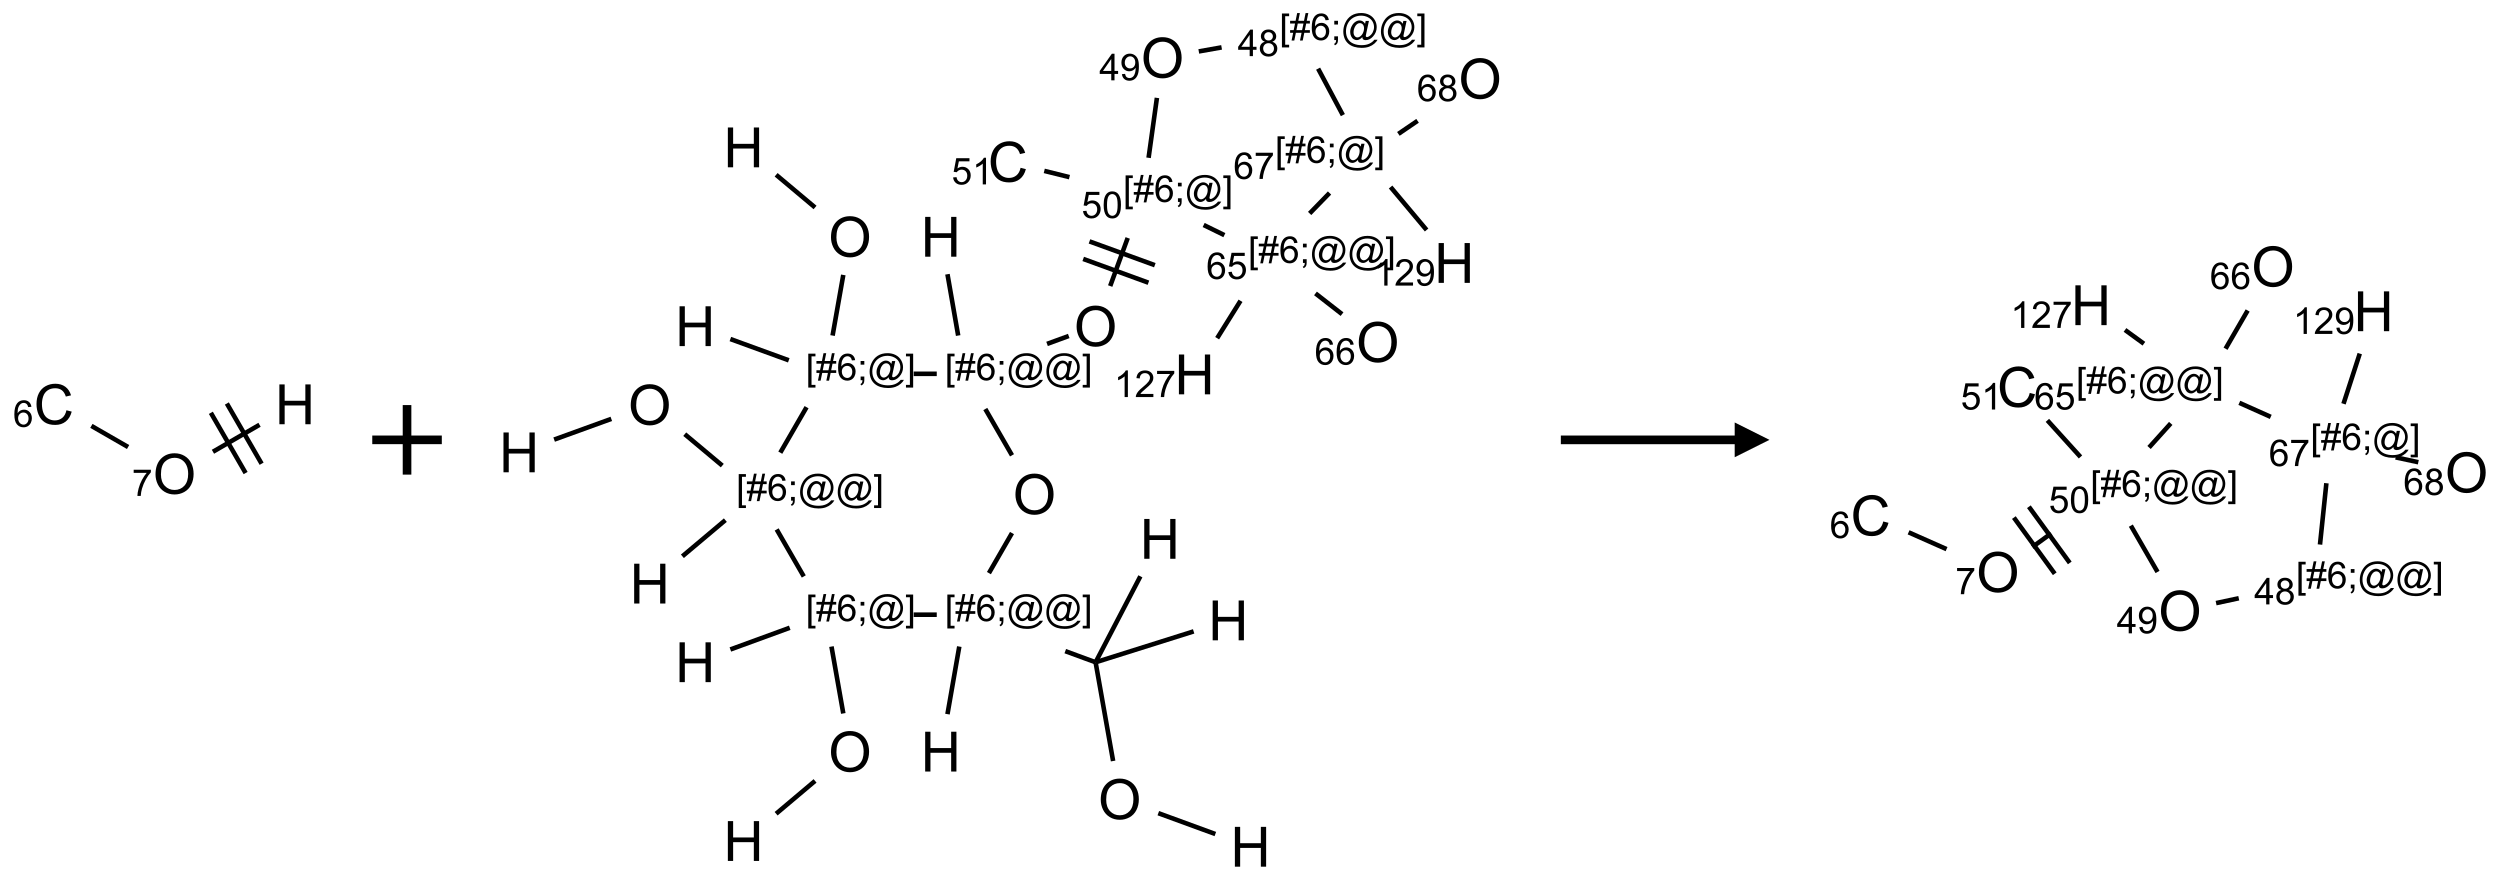 <?xml version="1.0" encoding="UTF-8"?>
<svg xmlns="http://www.w3.org/2000/svg" xmlns:xlink="http://www.w3.org/1999/xlink" width="719" height="253" viewBox="0 0 719 253">
<defs>
<g>
<g id="glyph-0-0">
<path d="M 2 0 L 2 -10 L 10 -10 L 10 0 Z M 2.25 -0.25 L 9.75 -0.25 L 9.75 -9.75 L 2.25 -9.75 Z M 2.25 -0.25 "/>
</g>
<g id="glyph-0-1">
<path d="M 9.406 -4.016 L 10.922 -3.633 C 10.605 -2.387 10.031 -1.438 9.207 -0.785 C 8.383 -0.133 7.371 0.195 6.18 0.195 C 4.945 0.195 3.941 -0.055 3.168 -0.559 C 2.395 -1.062 1.805 -1.789 1.402 -2.742 C 1 -3.695 0.797 -4.719 0.797 -5.812 C 0.797 -7.004 1.023 -8.047 1.48 -8.934 C 1.938 -9.82 2.586 -10.496 3.426 -10.957 C 4.266 -11.418 5.191 -11.648 6.203 -11.648 C 7.348 -11.648 8.312 -11.355 9.094 -10.773 C 9.875 -10.191 10.418 -9.371 10.727 -8.312 L 9.234 -7.961 C 8.969 -8.793 8.582 -9.402 8.078 -9.781 C 7.574 -10.16 6.938 -10.352 6.172 -10.352 C 5.293 -10.352 4.555 -10.141 3.965 -9.719 C 3.375 -9.297 2.957 -8.73 2.719 -8.02 C 2.48 -7.309 2.359 -6.574 2.359 -5.82 C 2.359 -4.848 2.5 -3.996 2.785 -3.27 C 3.07 -2.543 3.512 -2 4.109 -1.641 C 4.707 -1.281 5.355 -1.102 6.055 -1.102 C 6.902 -1.102 7.621 -1.348 8.211 -1.836 C 8.801 -2.324 9.199 -3.051 9.406 -4.016 Z M 9.406 -4.016 "/>
</g>
<g id="glyph-0-2">
<path d="M 0.773 -5.578 C 0.773 -7.48 1.285 -8.969 2.305 -10.043 C 3.324 -11.117 4.645 -11.656 6.258 -11.656 C 7.316 -11.656 8.27 -11.402 9.117 -10.898 C 9.965 -10.395 10.613 -9.688 11.059 -8.785 C 11.504 -7.883 11.727 -6.855 11.727 -5.711 C 11.727 -4.551 11.492 -3.512 11.023 -2.594 C 10.555 -1.676 9.891 -0.984 9.031 -0.512 C 8.172 -0.039 7.246 0.195 6.25 0.195 C 5.172 0.195 4.207 -0.066 3.359 -0.586 C 2.512 -1.105 1.867 -1.816 1.43 -2.719 C 0.992 -3.621 0.773 -4.574 0.773 -5.578 Z M 2.336 -5.555 C 2.336 -4.176 2.707 -3.086 3.449 -2.293 C 4.191 -1.5 5.121 -1.102 6.242 -1.102 C 7.383 -1.102 8.32 -1.504 9.059 -2.305 C 9.797 -3.105 10.164 -4.246 10.164 -5.719 C 10.164 -6.652 10.008 -7.465 9.691 -8.16 C 9.375 -8.855 8.914 -9.395 8.309 -9.777 C 7.703 -10.16 7.02 -10.352 6.266 -10.352 C 5.191 -10.352 4.27 -9.984 3.496 -9.246 C 2.723 -8.508 2.336 -7.277 2.336 -5.555 Z M 2.336 -5.555 "/>
</g>
<g id="glyph-0-3">
<path d="M 1.281 0 L 1.281 -11.453 L 2.797 -11.453 L 2.797 -6.75 L 8.75 -6.75 L 8.75 -11.453 L 10.266 -11.453 L 10.266 0 L 8.75 0 L 8.75 -5.398 L 2.797 -5.398 L 2.797 0 Z M 1.281 0 "/>
</g>
<g id="glyph-1-0">
<path d="M 1.332 0 L 1.332 -6.668 L 6.668 -6.668 L 6.668 0 Z M 1.5 -0.168 L 6.5 -0.168 L 6.5 -6.5 L 1.5 -6.5 Z M 1.5 -0.168 "/>
</g>
<g id="glyph-1-1">
<path d="M 5.309 -5.766 L 4.375 -5.691 C 4.293 -6.059 4.172 -6.328 4.02 -6.496 C 3.766 -6.762 3.453 -6.895 3.082 -6.895 C 2.785 -6.895 2.523 -6.812 2.297 -6.645 C 2 -6.43 1.77 -6.117 1.598 -5.703 C 1.43 -5.289 1.34 -4.703 1.332 -3.938 C 1.559 -4.281 1.836 -4.535 2.16 -4.703 C 2.488 -4.871 2.828 -4.953 3.188 -4.953 C 3.812 -4.953 4.344 -4.723 4.785 -4.262 C 5.223 -3.801 5.441 -3.207 5.441 -2.48 C 5.441 -2 5.34 -1.555 5.133 -1.145 C 4.926 -0.73 4.641 -0.418 4.281 -0.199 C 3.922 0.02 3.512 0.129 3.051 0.129 C 2.27 0.129 1.633 -0.156 1.141 -0.73 C 0.648 -1.305 0.402 -2.254 0.402 -3.574 C 0.402 -5.051 0.672 -6.121 1.219 -6.793 C 1.695 -7.375 2.336 -7.668 3.141 -7.668 C 3.742 -7.668 4.234 -7.5 4.617 -7.16 C 5 -6.824 5.23 -6.359 5.309 -5.766 Z M 1.48 -2.473 C 1.48 -2.152 1.547 -1.844 1.684 -1.547 C 1.82 -1.25 2.016 -1.027 2.262 -0.871 C 2.508 -0.719 2.766 -0.641 3.035 -0.641 C 3.434 -0.641 3.773 -0.801 4.059 -1.121 C 4.344 -1.441 4.484 -1.875 4.484 -2.422 C 4.484 -2.949 4.344 -3.367 4.062 -3.668 C 3.781 -3.973 3.426 -4.125 3 -4.125 C 2.578 -4.125 2.219 -3.973 1.922 -3.668 C 1.625 -3.363 1.48 -2.969 1.48 -2.473 Z M 1.48 -2.473 "/>
</g>
<g id="glyph-1-2">
<path d="M 0.504 -6.637 L 0.504 -7.535 L 5.449 -7.535 L 5.449 -6.809 C 4.961 -6.289 4.48 -5.602 4.004 -4.746 C 3.527 -3.887 3.156 -3.004 2.895 -2.098 C 2.707 -1.461 2.59 -0.762 2.535 0 L 1.574 0 C 1.582 -0.602 1.703 -1.328 1.926 -2.176 C 2.152 -3.027 2.477 -3.848 2.898 -4.637 C 3.32 -5.426 3.77 -6.094 4.246 -6.637 Z M 0.504 -6.637 "/>
</g>
<g id="glyph-1-3">
<path d="M 3.449 0 L 3.449 -1.828 L 0.137 -1.828 L 0.137 -2.688 L 3.621 -7.637 L 4.387 -7.637 L 4.387 -2.688 L 5.418 -2.688 L 5.418 -1.828 L 4.387 -1.828 L 4.387 0 Z M 3.449 -2.688 L 3.449 -6.129 L 1.059 -2.688 Z M 3.449 -2.688 "/>
</g>
<g id="glyph-1-4">
<path d="M 0.582 -1.766 L 1.484 -1.848 C 1.562 -1.426 1.707 -1.117 1.922 -0.926 C 2.137 -0.734 2.414 -0.641 2.75 -0.641 C 3.039 -0.641 3.289 -0.707 3.508 -0.84 C 3.727 -0.973 3.902 -1.148 4.043 -1.367 C 4.18 -1.586 4.297 -1.887 4.391 -2.262 C 4.484 -2.637 4.531 -3.016 4.531 -3.406 C 4.531 -3.449 4.531 -3.512 4.527 -3.594 C 4.34 -3.297 4.082 -3.055 3.758 -2.867 C 3.434 -2.68 3.082 -2.59 2.703 -2.59 C 2.07 -2.59 1.535 -2.816 1.098 -3.277 C 0.66 -3.734 0.441 -4.34 0.441 -5.09 C 0.441 -5.863 0.672 -6.484 1.129 -6.957 C 1.586 -7.43 2.156 -7.668 2.844 -7.668 C 3.34 -7.668 3.793 -7.531 4.207 -7.266 C 4.617 -7 4.93 -6.617 5.145 -6.121 C 5.355 -5.629 5.465 -4.91 5.465 -3.973 C 5.465 -2.996 5.359 -2.223 5.145 -1.645 C 4.934 -1.066 4.617 -0.625 4.199 -0.324 C 3.781 -0.02 3.293 0.129 2.73 0.129 C 2.133 0.129 1.645 -0.035 1.266 -0.367 C 0.887 -0.699 0.66 -1.164 0.582 -1.766 Z M 4.422 -5.137 C 4.422 -5.676 4.277 -6.102 3.992 -6.418 C 3.707 -6.734 3.359 -6.891 2.957 -6.891 C 2.543 -6.891 2.18 -6.719 1.871 -6.379 C 1.562 -6.039 1.406 -5.598 1.406 -5.059 C 1.406 -4.57 1.555 -4.176 1.848 -3.871 C 2.141 -3.566 2.5 -3.418 2.934 -3.418 C 3.367 -3.418 3.723 -3.57 4.004 -3.871 C 4.281 -4.176 4.422 -4.598 4.422 -5.137 Z M 4.422 -5.137 "/>
</g>
<g id="glyph-1-5">
<path d="M 0.723 2.121 L 0.723 -7.637 L 2.793 -7.637 L 2.793 -6.859 L 1.66 -6.859 L 1.66 1.344 L 2.793 1.344 L 2.793 2.121 Z M 0.723 2.121 "/>
</g>
<g id="glyph-1-6">
<path d="M 0.535 0.129 L 0.988 -2.09 L 0.109 -2.09 L 0.109 -2.863 L 1.145 -2.863 L 1.531 -4.754 L 0.109 -4.754 L 0.109 -5.531 L 1.688 -5.531 L 2.141 -7.766 L 2.922 -7.766 L 2.469 -5.531 L 4.109 -5.531 L 4.562 -7.766 L 5.348 -7.766 L 4.895 -5.531 L 5.797 -5.531 L 5.797 -4.754 L 4.738 -4.754 L 4.348 -2.863 L 5.797 -2.863 L 5.797 -2.09 L 4.191 -2.09 L 3.738 0.129 L 2.957 0.129 L 3.406 -2.09 L 1.77 -2.09 L 1.316 0.129 Z M 1.926 -2.863 L 3.562 -2.863 L 3.953 -4.754 L 2.312 -4.754 Z M 1.926 -2.863 "/>
</g>
<g id="glyph-1-7">
<path d="M 0.949 -4.465 L 0.949 -5.531 L 2.016 -5.531 L 2.016 -4.465 Z M 0.949 0 L 0.949 -1.066 L 2.016 -1.066 L 2.016 0 C 2.016 0.391 1.945 0.711 1.809 0.949 C 1.668 1.191 1.449 1.379 1.145 1.512 L 0.887 1.109 C 1.082 1.023 1.23 0.895 1.324 0.727 C 1.418 0.559 1.469 0.316 1.48 0 Z M 0.949 0 "/>
</g>
<g id="glyph-1-8">
<path d="M 6.047 -0.848 C 5.82 -0.59 5.57 -0.379 5.289 -0.223 C 5.008 -0.062 4.73 0.016 4.449 0.016 C 4.141 0.016 3.84 -0.074 3.547 -0.254 C 3.254 -0.434 3.02 -0.715 2.836 -1.09 C 2.652 -1.465 2.562 -1.875 2.562 -2.324 C 2.562 -2.875 2.703 -3.43 2.988 -3.98 C 3.27 -4.535 3.621 -4.953 4.043 -5.23 C 4.461 -5.508 4.871 -5.645 5.266 -5.645 C 5.566 -5.645 5.855 -5.566 6.129 -5.41 C 6.402 -5.25 6.641 -5.012 6.84 -4.688 L 7.016 -5.496 L 7.949 -5.496 L 7.199 -2 C 7.094 -1.516 7.043 -1.246 7.043 -1.191 C 7.043 -1.098 7.078 -1.02 7.148 -0.949 C 7.219 -0.883 7.305 -0.848 7.406 -0.848 C 7.59 -0.848 7.832 -0.953 8.129 -1.168 C 8.527 -1.445 8.84 -1.816 9.07 -2.285 C 9.301 -2.75 9.418 -3.234 9.418 -3.73 C 9.418 -4.309 9.27 -4.852 8.973 -5.355 C 8.676 -5.859 8.23 -6.262 7.645 -6.562 C 7.055 -6.863 6.406 -7.016 5.691 -7.016 C 4.879 -7.016 4.137 -6.824 3.465 -6.445 C 2.793 -6.066 2.273 -5.52 1.902 -4.809 C 1.535 -4.098 1.348 -3.34 1.348 -2.527 C 1.348 -1.676 1.535 -0.941 1.902 -0.328 C 2.273 0.285 2.809 0.742 3.508 1.035 C 4.207 1.328 4.984 1.473 5.832 1.473 C 6.742 1.473 7.504 1.32 8.121 1.016 C 8.734 0.711 9.195 0.34 9.5 -0.098 L 10.441 -0.098 C 10.266 0.266 9.961 0.637 9.531 1.016 C 9.102 1.395 8.59 1.695 7.996 1.914 C 7.402 2.133 6.688 2.246 5.848 2.246 C 5.078 2.246 4.367 2.145 3.715 1.949 C 3.066 1.75 2.512 1.453 2.051 1.055 C 1.594 0.656 1.25 0.199 1.016 -0.316 C 0.723 -0.973 0.578 -1.684 0.578 -2.441 C 0.578 -3.289 0.75 -4.098 1.098 -4.863 C 1.523 -5.805 2.125 -6.527 2.902 -7.027 C 3.684 -7.527 4.629 -7.777 5.738 -7.777 C 6.602 -7.777 7.375 -7.602 8.059 -7.246 C 8.746 -6.895 9.285 -6.371 9.684 -5.672 C 10.02 -5.07 10.188 -4.418 10.188 -3.715 C 10.188 -2.707 9.832 -1.812 9.125 -1.031 C 8.492 -0.328 7.801 0.02 7.051 0.02 C 6.812 0.02 6.617 -0.016 6.473 -0.09 C 6.324 -0.16 6.215 -0.266 6.145 -0.402 C 6.102 -0.488 6.066 -0.637 6.047 -0.848 Z M 3.527 -2.262 C 3.527 -1.785 3.641 -1.414 3.863 -1.152 C 4.09 -0.887 4.348 -0.754 4.641 -0.754 C 4.836 -0.754 5.039 -0.812 5.254 -0.93 C 5.469 -1.047 5.676 -1.219 5.871 -1.449 C 6.066 -1.676 6.23 -1.969 6.355 -2.32 C 6.48 -2.672 6.543 -3.027 6.543 -3.379 C 6.543 -3.852 6.426 -4.219 6.191 -4.48 C 5.957 -4.738 5.672 -4.871 5.332 -4.871 C 5.109 -4.871 4.902 -4.812 4.707 -4.699 C 4.512 -4.586 4.32 -4.406 4.137 -4.156 C 3.953 -3.906 3.805 -3.602 3.691 -3.246 C 3.582 -2.887 3.527 -2.559 3.527 -2.262 Z M 3.527 -2.262 "/>
</g>
<g id="glyph-1-9">
<path d="M 2.27 2.121 L 0.203 2.121 L 0.203 1.344 L 1.332 1.344 L 1.332 -6.859 L 0.203 -6.859 L 0.203 -7.637 L 2.27 -7.637 Z M 2.27 2.121 "/>
</g>
<g id="glyph-1-10">
<path d="M 1.887 -4.141 C 1.496 -4.281 1.207 -4.484 1.02 -4.75 C 0.832 -5.016 0.738 -5.328 0.738 -5.699 C 0.738 -6.254 0.938 -6.719 1.34 -7.098 C 1.738 -7.477 2.27 -7.668 2.934 -7.668 C 3.598 -7.668 4.137 -7.473 4.543 -7.086 C 4.949 -6.699 5.152 -6.227 5.152 -5.672 C 5.152 -5.316 5.059 -5.008 4.871 -4.746 C 4.688 -4.484 4.406 -4.281 4.027 -4.141 C 4.496 -3.988 4.852 -3.742 5.098 -3.402 C 5.34 -3.062 5.465 -2.656 5.465 -2.184 C 5.465 -1.531 5.234 -0.98 4.77 -0.535 C 4.309 -0.09 3.703 0.129 2.949 0.129 C 2.195 0.129 1.586 -0.094 1.125 -0.539 C 0.664 -0.984 0.434 -1.543 0.434 -2.207 C 0.434 -2.703 0.559 -3.121 0.809 -3.457 C 1.062 -3.793 1.422 -4.02 1.887 -4.141 Z M 1.699 -5.73 C 1.699 -5.367 1.812 -5.074 2.047 -4.844 C 2.281 -4.613 2.582 -4.5 2.953 -4.5 C 3.312 -4.5 3.609 -4.613 3.84 -4.84 C 4.07 -5.066 4.188 -5.348 4.188 -5.676 C 4.188 -6.02 4.07 -6.309 3.832 -6.543 C 3.594 -6.777 3.297 -6.895 2.941 -6.895 C 2.586 -6.895 2.289 -6.781 2.051 -6.551 C 1.816 -6.324 1.699 -6.047 1.699 -5.73 Z M 1.395 -2.203 C 1.395 -1.938 1.461 -1.676 1.586 -1.426 C 1.711 -1.176 1.902 -0.984 2.152 -0.848 C 2.402 -0.711 2.672 -0.641 2.957 -0.641 C 3.406 -0.641 3.777 -0.785 4.066 -1.074 C 4.359 -1.363 4.504 -1.727 4.504 -2.172 C 4.504 -2.625 4.355 -2.996 4.055 -3.293 C 3.754 -3.586 3.379 -3.734 2.926 -3.734 C 2.484 -3.734 2.121 -3.59 1.832 -3.297 C 1.543 -3.004 1.395 -2.641 1.395 -2.203 Z M 1.395 -2.203 "/>
</g>
<g id="glyph-1-11">
<path d="M 0.441 -2 L 1.426 -2.082 C 1.5 -1.605 1.668 -1.242 1.934 -1.004 C 2.199 -0.762 2.52 -0.641 2.895 -0.641 C 3.348 -0.641 3.73 -0.812 4.043 -1.152 C 4.355 -1.492 4.512 -1.941 4.512 -2.504 C 4.512 -3.039 4.359 -3.461 4.059 -3.77 C 3.758 -4.078 3.367 -4.234 2.879 -4.234 C 2.578 -4.234 2.305 -4.164 2.062 -4.027 C 1.82 -3.891 1.629 -3.715 1.488 -3.496 L 0.609 -3.609 L 1.348 -7.531 L 5.145 -7.531 L 5.145 -6.637 L 2.098 -6.637 L 1.688 -4.582 C 2.145 -4.902 2.625 -5.062 3.129 -5.062 C 3.797 -5.062 4.359 -4.832 4.816 -4.371 C 5.277 -3.91 5.504 -3.312 5.504 -2.59 C 5.504 -1.898 5.305 -1.301 4.902 -0.797 C 4.41 -0.18 3.742 0.129 2.895 0.129 C 2.199 0.129 1.633 -0.062 1.195 -0.453 C 0.758 -0.844 0.504 -1.359 0.441 -2 Z M 0.441 -2 "/>
</g>
<g id="glyph-1-12">
<path d="M 0.441 -3.766 C 0.441 -4.668 0.535 -5.395 0.723 -5.945 C 0.906 -6.496 1.184 -6.922 1.551 -7.219 C 1.918 -7.516 2.375 -7.668 2.934 -7.668 C 3.344 -7.668 3.703 -7.586 4.012 -7.418 C 4.32 -7.254 4.574 -7.016 4.777 -6.707 C 4.977 -6.395 5.137 -6.016 5.25 -5.57 C 5.363 -5.125 5.422 -4.523 5.422 -3.766 C 5.422 -2.871 5.328 -2.148 5.145 -1.598 C 4.961 -1.047 4.688 -0.621 4.32 -0.32 C 3.953 -0.02 3.492 0.129 2.934 0.129 C 2.195 0.129 1.617 -0.133 1.199 -0.66 C 0.695 -1.297 0.441 -2.332 0.441 -3.766 Z M 1.406 -3.766 C 1.406 -2.512 1.555 -1.68 1.848 -1.262 C 2.141 -0.848 2.5 -0.641 2.934 -0.641 C 3.363 -0.641 3.727 -0.848 4.02 -1.266 C 4.312 -1.684 4.457 -2.516 4.457 -3.766 C 4.457 -5.023 4.312 -5.859 4.02 -6.27 C 3.727 -6.684 3.359 -6.891 2.922 -6.891 C 2.492 -6.891 2.148 -6.707 1.891 -6.344 C 1.566 -5.879 1.406 -5.02 1.406 -3.766 Z M 1.406 -3.766 "/>
</g>
<g id="glyph-1-13">
<path d="M 3.973 0 L 3.035 0 L 3.035 -5.973 C 2.809 -5.758 2.516 -5.543 2.148 -5.328 C 1.781 -5.113 1.453 -4.953 1.16 -4.844 L 1.16 -5.75 C 1.684 -5.996 2.145 -6.297 2.535 -6.645 C 2.93 -6.996 3.207 -7.336 3.371 -7.668 L 3.973 -7.668 Z M 3.973 0 "/>
</g>
<g id="glyph-1-14">
<path d="M 5.371 -0.902 L 5.371 0 L 0.324 0 C 0.316 -0.227 0.352 -0.441 0.434 -0.652 C 0.562 -0.996 0.766 -1.332 1.051 -1.668 C 1.332 -2 1.742 -2.387 2.277 -2.824 C 3.105 -3.504 3.668 -4.043 3.957 -4.441 C 4.25 -4.84 4.395 -5.215 4.395 -5.566 C 4.395 -5.938 4.262 -6.254 3.996 -6.508 C 3.73 -6.762 3.387 -6.891 2.957 -6.891 C 2.508 -6.891 2.145 -6.754 1.875 -6.484 C 1.605 -6.215 1.469 -5.84 1.465 -5.359 L 0.5 -5.457 C 0.566 -6.176 0.812 -6.727 1.246 -7.102 C 1.676 -7.477 2.254 -7.668 2.98 -7.668 C 3.711 -7.668 4.293 -7.465 4.719 -7.059 C 5.145 -6.652 5.359 -6.148 5.359 -5.547 C 5.359 -5.242 5.297 -4.941 5.172 -4.645 C 5.047 -4.352 4.84 -4.039 4.551 -3.715 C 4.262 -3.387 3.777 -2.938 3.105 -2.371 C 2.543 -1.898 2.18 -1.578 2.02 -1.41 C 1.859 -1.242 1.73 -1.07 1.625 -0.902 Z M 5.371 -0.902 "/>
</g>
</g>
</defs>
<path fill="none" stroke-width="0.033" stroke-linecap="butt" stroke-linejoin="miter" stroke="rgb(0%, 0%, 0%)" stroke-opacity="1" stroke-miterlimit="10" d="M 0.268 0.155 L 0.532 0.307 " transform="matrix(40, 0, 0, 40, 15.561, 116.285)"/>
<path fill="none" stroke-width="0.033" stroke-linecap="butt" stroke-linejoin="miter" stroke="rgb(0%, 0%, 0%)" stroke-opacity="1" stroke-miterlimit="10" d="M 1.142 0.341 L 1.477 0.147 " transform="matrix(40, 0, 0, 40, 15.561, 116.285)"/>
<path fill="none" stroke-width="0.033" stroke-linecap="butt" stroke-linejoin="miter" stroke="rgb(0%, 0%, 0%)" stroke-opacity="1" stroke-miterlimit="10" d="M 1.492 0.427 L 1.242 -0.006 " transform="matrix(40, 0, 0, 40, 15.561, 116.285)"/>
<path fill="none" stroke-width="0.033" stroke-linecap="butt" stroke-linejoin="miter" stroke="rgb(0%, 0%, 0%)" stroke-opacity="1" stroke-miterlimit="10" d="M 1.377 0.494 L 1.127 0.061 " transform="matrix(40, 0, 0, 40, 15.561, 116.285)"/>
<g fill="rgb(0%, 0%, 0%)" fill-opacity="1">
<use xlink:href="#glyph-0-1" x="9.703" y="122.012"/>
</g>
<g fill="rgb(0%, 0%, 0%)" fill-opacity="1">
<use xlink:href="#glyph-1-1" x="3.723" y="122.766"/>
</g>
<g fill="rgb(0%, 0%, 0%)" fill-opacity="1">
<use xlink:href="#glyph-0-2" x="43.953" y="142.016"/>
</g>
<g fill="rgb(0%, 0%, 0%)" fill-opacity="1">
<use xlink:href="#glyph-1-2" x="37.941" y="142.637"/>
</g>
<g fill="rgb(0%, 0%, 0%)" fill-opacity="1">
<use xlink:href="#glyph-0-3" x="79.07" y="122.012"/>
</g>
<path fill="none" stroke-width="0.062" stroke-linecap="butt" stroke-linejoin="miter" stroke="rgb(0%, 0%, 0%)" stroke-opacity="1" stroke-miterlimit="10" d="M 0 0 L 0.5 0 M 0.25 -0.25 L 0.25 0.25 " transform="matrix(40, 0, 0, 40, 107.064, 126.5)"/>
<path fill="none" stroke-width="0.033" stroke-linecap="butt" stroke-linejoin="miter" stroke="rgb(0%, 0%, 0%)" stroke-opacity="1" stroke-miterlimit="10" d="M 4.887 0.128 L 5.051 0.099 " transform="matrix(40, 0, 0, 40, 149.291, 9.668)"/>
<path fill="none" stroke-width="0.033" stroke-linecap="butt" stroke-linejoin="miter" stroke="rgb(0%, 0%, 0%)" stroke-opacity="1" stroke-miterlimit="10" d="M 5.745 0.252 L 5.923 0.586 " transform="matrix(40, 0, 0, 40, 149.291, 9.668)"/>
<path fill="none" stroke-width="0.033" stroke-linecap="butt" stroke-linejoin="miter" stroke="rgb(0%, 0%, 0%)" stroke-opacity="1" stroke-miterlimit="10" d="M 5.827 1.146 L 5.684 1.293 " transform="matrix(40, 0, 0, 40, 149.291, 9.668)"/>
<path fill="none" stroke-width="0.033" stroke-linecap="butt" stroke-linejoin="miter" stroke="rgb(0%, 0%, 0%)" stroke-opacity="1" stroke-miterlimit="10" d="M 5.071 1.449 L 4.922 1.376 " transform="matrix(40, 0, 0, 40, 149.291, 9.668)"/>
<path fill="none" stroke-width="0.033" stroke-linecap="butt" stroke-linejoin="miter" stroke="rgb(0%, 0%, 0%)" stroke-opacity="1" stroke-miterlimit="10" d="M 4.526 0.893 L 4.586 0.462 " transform="matrix(40, 0, 0, 40, 149.291, 9.668)"/>
<path fill="none" stroke-width="0.033" stroke-linecap="butt" stroke-linejoin="miter" stroke="rgb(0%, 0%, 0%)" stroke-opacity="1" stroke-miterlimit="10" d="M 3.957 1.032 L 3.776 0.987 " transform="matrix(40, 0, 0, 40, 149.291, 9.668)"/>
<path fill="none" stroke-width="0.033" stroke-linecap="butt" stroke-linejoin="miter" stroke="rgb(0%, 0%, 0%)" stroke-opacity="1" stroke-miterlimit="10" d="M 4.376 1.469 L 4.25 1.815 " transform="matrix(40, 0, 0, 40, 149.291, 9.668)"/>
<path fill="none" stroke-width="0.033" stroke-linecap="butt" stroke-linejoin="miter" stroke="rgb(0%, 0%, 0%)" stroke-opacity="1" stroke-miterlimit="10" d="M 4.056 1.62 L 4.525 1.791 " transform="matrix(40, 0, 0, 40, 149.291, 9.668)"/>
<path fill="none" stroke-width="0.033" stroke-linecap="butt" stroke-linejoin="miter" stroke="rgb(0%, 0%, 0%)" stroke-opacity="1" stroke-miterlimit="10" d="M 4.101 1.494 L 4.571 1.665 " transform="matrix(40, 0, 0, 40, 149.291, 9.668)"/>
<path fill="none" stroke-width="0.033" stroke-linecap="butt" stroke-linejoin="miter" stroke="rgb(0%, 0%, 0%)" stroke-opacity="1" stroke-miterlimit="10" d="M 3.952 2.174 L 3.796 2.231 " transform="matrix(40, 0, 0, 40, 149.291, 9.668)"/>
<path fill="none" stroke-width="0.033" stroke-linecap="butt" stroke-linejoin="miter" stroke="rgb(0%, 0%, 0%)" stroke-opacity="1" stroke-miterlimit="10" d="M 3.157 2.171 L 3.08 1.73 " transform="matrix(40, 0, 0, 40, 149.291, 9.668)"/>
<path fill="none" stroke-width="0.033" stroke-linecap="butt" stroke-linejoin="miter" stroke="rgb(0%, 0%, 0%)" stroke-opacity="1" stroke-miterlimit="10" d="M 3.352 2.699 L 3.544 3.032 " transform="matrix(40, 0, 0, 40, 149.291, 9.668)"/>
<path fill="none" stroke-width="0.033" stroke-linecap="butt" stroke-linejoin="miter" stroke="rgb(0%, 0%, 0%)" stroke-opacity="1" stroke-miterlimit="10" d="M 3.544 3.591 L 3.378 3.879 " transform="matrix(40, 0, 0, 40, 149.291, 9.668)"/>
<path fill="none" stroke-width="0.033" stroke-linecap="butt" stroke-linejoin="miter" stroke="rgb(0%, 0%, 0%)" stroke-opacity="1" stroke-miterlimit="10" d="M 3.927 4.44 L 4.145 4.52 " transform="matrix(40, 0, 0, 40, 149.291, 9.668)"/>
<path fill="none" stroke-width="0.033" stroke-linecap="butt" stroke-linejoin="miter" stroke="rgb(0%, 0%, 0%)" stroke-opacity="1" stroke-miterlimit="10" d="M 4.145 4.52 L 4.271 5.23 " transform="matrix(40, 0, 0, 40, 149.291, 9.668)"/>
<path fill="none" stroke-width="0.033" stroke-linecap="butt" stroke-linejoin="miter" stroke="rgb(0%, 0%, 0%)" stroke-opacity="1" stroke-miterlimit="10" d="M 4.596 5.605 L 5.006 5.755 " transform="matrix(40, 0, 0, 40, 149.291, 9.668)"/>
<path fill="none" stroke-width="0.033" stroke-linecap="butt" stroke-linejoin="miter" stroke="rgb(0%, 0%, 0%)" stroke-opacity="1" stroke-miterlimit="10" d="M 4.145 4.52 L 4.85 4.298 " transform="matrix(40, 0, 0, 40, 149.291, 9.668)"/>
<path fill="none" stroke-width="0.033" stroke-linecap="butt" stroke-linejoin="miter" stroke="rgb(0%, 0%, 0%)" stroke-opacity="1" stroke-miterlimit="10" d="M 4.145 4.52 L 4.467 3.902 " transform="matrix(40, 0, 0, 40, 149.291, 9.668)"/>
<path fill="none" stroke-width="0.033" stroke-linecap="butt" stroke-linejoin="miter" stroke="rgb(0%, 0%, 0%)" stroke-opacity="1" stroke-miterlimit="10" d="M 3.165 4.407 L 3.08 4.893 " transform="matrix(40, 0, 0, 40, 149.291, 9.668)"/>
<path fill="none" stroke-width="0.033" stroke-linecap="butt" stroke-linejoin="miter" stroke="rgb(0%, 0%, 0%)" stroke-opacity="1" stroke-miterlimit="10" d="M 3.003 4.178 L 2.837 4.178 " transform="matrix(40, 0, 0, 40, 149.291, 9.668)"/>
<path fill="none" stroke-width="0.033" stroke-linecap="butt" stroke-linejoin="miter" stroke="rgb(0%, 0%, 0%)" stroke-opacity="1" stroke-miterlimit="10" d="M 2.246 4.407 L 2.331 4.888 " transform="matrix(40, 0, 0, 40, 149.291, 9.668)"/>
<path fill="none" stroke-width="0.033" stroke-linecap="butt" stroke-linejoin="miter" stroke="rgb(0%, 0%, 0%)" stroke-opacity="1" stroke-miterlimit="10" d="M 2.128 5.373 L 1.848 5.609 " transform="matrix(40, 0, 0, 40, 149.291, 9.668)"/>
<path fill="none" stroke-width="0.033" stroke-linecap="butt" stroke-linejoin="miter" stroke="rgb(0%, 0%, 0%)" stroke-opacity="1" stroke-miterlimit="10" d="M 1.946 4.272 L 1.519 4.428 " transform="matrix(40, 0, 0, 40, 149.291, 9.668)"/>
<path fill="none" stroke-width="0.033" stroke-linecap="butt" stroke-linejoin="miter" stroke="rgb(0%, 0%, 0%)" stroke-opacity="1" stroke-miterlimit="10" d="M 2.047 3.903 L 1.852 3.565 " transform="matrix(40, 0, 0, 40, 149.291, 9.668)"/>
<path fill="none" stroke-width="0.033" stroke-linecap="butt" stroke-linejoin="miter" stroke="rgb(0%, 0%, 0%)" stroke-opacity="1" stroke-miterlimit="10" d="M 1.461 3.106 L 1.191 2.88 " transform="matrix(40, 0, 0, 40, 149.291, 9.668)"/>
<path fill="none" stroke-width="0.033" stroke-linecap="butt" stroke-linejoin="miter" stroke="rgb(0%, 0%, 0%)" stroke-opacity="1" stroke-miterlimit="10" d="M 0.663 2.77 L 0.252 2.919 " transform="matrix(40, 0, 0, 40, 149.291, 9.668)"/>
<path fill="none" stroke-width="0.033" stroke-linecap="butt" stroke-linejoin="miter" stroke="rgb(0%, 0%, 0%)" stroke-opacity="1" stroke-miterlimit="10" d="M 1.483 3.498 L 1.174 3.758 " transform="matrix(40, 0, 0, 40, 149.291, 9.668)"/>
<path fill="none" stroke-width="0.033" stroke-linecap="butt" stroke-linejoin="miter" stroke="rgb(0%, 0%, 0%)" stroke-opacity="1" stroke-miterlimit="10" d="M 1.878 3.013 L 2.067 2.686 " transform="matrix(40, 0, 0, 40, 149.291, 9.668)"/>
<path fill="none" stroke-width="0.033" stroke-linecap="butt" stroke-linejoin="miter" stroke="rgb(0%, 0%, 0%)" stroke-opacity="1" stroke-miterlimit="10" d="M 2.837 2.446 L 3.003 2.446 " transform="matrix(40, 0, 0, 40, 149.291, 9.668)"/>
<path fill="none" stroke-width="0.033" stroke-linecap="butt" stroke-linejoin="miter" stroke="rgb(0%, 0%, 0%)" stroke-opacity="1" stroke-miterlimit="10" d="M 2.254 2.171 L 2.331 1.735 " transform="matrix(40, 0, 0, 40, 149.291, 9.668)"/>
<path fill="none" stroke-width="0.033" stroke-linecap="butt" stroke-linejoin="miter" stroke="rgb(0%, 0%, 0%)" stroke-opacity="1" stroke-miterlimit="10" d="M 2.128 1.25 L 1.848 1.015 " transform="matrix(40, 0, 0, 40, 149.291, 9.668)"/>
<path fill="none" stroke-width="0.033" stroke-linecap="butt" stroke-linejoin="miter" stroke="rgb(0%, 0%, 0%)" stroke-opacity="1" stroke-miterlimit="10" d="M 1.939 2.349 L 1.519 2.196 " transform="matrix(40, 0, 0, 40, 149.291, 9.668)"/>
<path fill="none" stroke-width="0.033" stroke-linecap="butt" stroke-linejoin="miter" stroke="rgb(0%, 0%, 0%)" stroke-opacity="1" stroke-miterlimit="10" d="M 5.726 1.868 L 5.917 2.017 " transform="matrix(40, 0, 0, 40, 149.291, 9.668)"/>
<path fill="none" stroke-width="0.033" stroke-linecap="butt" stroke-linejoin="miter" stroke="rgb(0%, 0%, 0%)" stroke-opacity="1" stroke-miterlimit="10" d="M 5.187 1.921 L 5.019 2.19 " transform="matrix(40, 0, 0, 40, 149.291, 9.668)"/>
<path fill="none" stroke-width="0.033" stroke-linecap="butt" stroke-linejoin="miter" stroke="rgb(0%, 0%, 0%)" stroke-opacity="1" stroke-miterlimit="10" d="M 6.322 0.721 L 6.46 0.627 " transform="matrix(40, 0, 0, 40, 149.291, 9.668)"/>
<path fill="none" stroke-width="0.033" stroke-linecap="butt" stroke-linejoin="miter" stroke="rgb(0%, 0%, 0%)" stroke-opacity="1" stroke-miterlimit="10" d="M 6.266 1.103 L 6.525 1.412 " transform="matrix(40, 0, 0, 40, 149.291, 9.668)"/>
<g fill="rgb(0%, 0%, 0%)" fill-opacity="1">
<use xlink:href="#glyph-0-2" x="328.105" y="22.344"/>
</g>
<g fill="rgb(0%, 0%, 0%)" fill-opacity="1">
<use xlink:href="#glyph-1-3" x="316.148" y="23.094"/>
<use xlink:href="#glyph-1-4" x="322.081" y="23.094"/>
</g>
<g fill="rgb(0%, 0%, 0%)" fill-opacity="1">
<use xlink:href="#glyph-1-5" x="367.961" y="11.52"/>
<use xlink:href="#glyph-1-6" x="370.924" y="11.52"/>
<use xlink:href="#glyph-1-1" x="376.857" y="11.52"/>
<use xlink:href="#glyph-1-7" x="382.789" y="11.52"/>
<use xlink:href="#glyph-1-8" x="385.753" y="11.52"/>
<use xlink:href="#glyph-1-8" x="396.581" y="11.52"/>
<use xlink:href="#glyph-1-9" x="407.409" y="11.52"/>
</g>
<g fill="rgb(0%, 0%, 0%)" fill-opacity="1">
<use xlink:href="#glyph-1-3" x="355.957" y="16.148"/>
<use xlink:href="#glyph-1-10" x="361.889" y="16.148"/>
</g>
<g fill="rgb(0%, 0%, 0%)" fill-opacity="1">
<use xlink:href="#glyph-1-5" x="366.699" y="46.84"/>
<use xlink:href="#glyph-1-6" x="369.663" y="46.84"/>
<use xlink:href="#glyph-1-1" x="375.595" y="46.84"/>
<use xlink:href="#glyph-1-7" x="381.527" y="46.84"/>
<use xlink:href="#glyph-1-8" x="384.491" y="46.84"/>
<use xlink:href="#glyph-1-9" x="395.319" y="46.84"/>
</g>
<g fill="rgb(0%, 0%, 0%)" fill-opacity="1">
<use xlink:href="#glyph-1-1" x="354.711" y="51.465"/>
<use xlink:href="#glyph-1-2" x="360.643" y="51.465"/>
</g>
<g fill="rgb(0%, 0%, 0%)" fill-opacity="1">
<use xlink:href="#glyph-1-5" x="358.953" y="75.613"/>
<use xlink:href="#glyph-1-6" x="361.917" y="75.613"/>
<use xlink:href="#glyph-1-1" x="367.849" y="75.613"/>
<use xlink:href="#glyph-1-7" x="373.781" y="75.613"/>
<use xlink:href="#glyph-1-8" x="376.745" y="75.613"/>
<use xlink:href="#glyph-1-8" x="387.573" y="75.613"/>
<use xlink:href="#glyph-1-9" x="398.401" y="75.613"/>
</g>
<g fill="rgb(0%, 0%, 0%)" fill-opacity="1">
<use xlink:href="#glyph-1-1" x="346.906" y="80.238"/>
<use xlink:href="#glyph-1-11" x="352.839" y="80.238"/>
</g>
<g fill="rgb(0%, 0%, 0%)" fill-opacity="1">
<use xlink:href="#glyph-1-5" x="323" y="58.078"/>
<use xlink:href="#glyph-1-6" x="325.964" y="58.078"/>
<use xlink:href="#glyph-1-1" x="331.896" y="58.078"/>
<use xlink:href="#glyph-1-7" x="337.828" y="58.078"/>
<use xlink:href="#glyph-1-8" x="340.792" y="58.078"/>
<use xlink:href="#glyph-1-9" x="351.62" y="58.078"/>
</g>
<g fill="rgb(0%, 0%, 0%)" fill-opacity="1">
<use xlink:href="#glyph-1-11" x="311.039" y="62.707"/>
<use xlink:href="#glyph-1-12" x="316.971" y="62.707"/>
</g>
<g fill="rgb(0%, 0%, 0%)" fill-opacity="1">
<use xlink:href="#glyph-0-1" x="284.117" y="52.273"/>
</g>
<g fill="rgb(0%, 0%, 0%)" fill-opacity="1">
<use xlink:href="#glyph-1-11" x="273.672" y="53.027"/>
<use xlink:href="#glyph-1-13" x="279.604" y="53.027"/>
</g>
<g fill="rgb(0%, 0%, 0%)" fill-opacity="1">
<use xlink:href="#glyph-0-2" x="308.859" y="99.543"/>
</g>
<g fill="rgb(0%, 0%, 0%)" fill-opacity="1">
<use xlink:href="#glyph-1-5" x="271.734" y="109.348"/>
<use xlink:href="#glyph-1-6" x="274.698" y="109.348"/>
<use xlink:href="#glyph-1-1" x="280.63" y="109.348"/>
<use xlink:href="#glyph-1-7" x="286.563" y="109.348"/>
<use xlink:href="#glyph-1-8" x="289.526" y="109.348"/>
<use xlink:href="#glyph-1-8" x="300.354" y="109.348"/>
<use xlink:href="#glyph-1-9" x="311.182" y="109.348"/>
</g>
<g fill="rgb(0%, 0%, 0%)" fill-opacity="1">
<use xlink:href="#glyph-0-3" x="264.801" y="73.828"/>
</g>
<g fill="rgb(0%, 0%, 0%)" fill-opacity="1">
<use xlink:href="#glyph-0-2" x="291.273" y="147.867"/>
</g>
<g fill="rgb(0%, 0%, 0%)" fill-opacity="1">
<use xlink:href="#glyph-1-5" x="271.734" y="178.629"/>
<use xlink:href="#glyph-1-6" x="274.698" y="178.629"/>
<use xlink:href="#glyph-1-1" x="280.63" y="178.629"/>
<use xlink:href="#glyph-1-7" x="286.563" y="178.629"/>
<use xlink:href="#glyph-1-8" x="289.526" y="178.629"/>
<use xlink:href="#glyph-1-8" x="300.354" y="178.629"/>
<use xlink:href="#glyph-1-9" x="311.182" y="178.629"/>
</g>
<g fill="rgb(0%, 0%, 0%)" fill-opacity="1">
<use xlink:href="#glyph-0-2" x="315.805" y="235.578"/>
</g>
<g fill="rgb(0%, 0%, 0%)" fill-opacity="1">
<use xlink:href="#glyph-0-3" x="353.871" y="249.258"/>
</g>
<g fill="rgb(0%, 0%, 0%)" fill-opacity="1">
<use xlink:href="#glyph-0-3" x="347.484" y="184.156"/>
</g>
<g fill="rgb(0%, 0%, 0%)" fill-opacity="1">
<use xlink:href="#glyph-0-3" x="327.805" y="160.703"/>
</g>
<g fill="rgb(0%, 0%, 0%)" fill-opacity="1">
<use xlink:href="#glyph-0-3" x="264.801" y="221.895"/>
</g>
<g fill="rgb(0%, 0%, 0%)" fill-opacity="1">
<use xlink:href="#glyph-1-5" x="231.734" y="178.629"/>
<use xlink:href="#glyph-1-6" x="234.698" y="178.629"/>
<use xlink:href="#glyph-1-1" x="240.63" y="178.629"/>
<use xlink:href="#glyph-1-7" x="246.563" y="178.629"/>
<use xlink:href="#glyph-1-8" x="249.526" y="178.629"/>
<use xlink:href="#glyph-1-9" x="260.354" y="178.629"/>
</g>
<g fill="rgb(0%, 0%, 0%)" fill-opacity="1">
<use xlink:href="#glyph-0-2" x="238.219" y="221.898"/>
</g>
<g fill="rgb(0%, 0%, 0%)" fill-opacity="1">
<use xlink:href="#glyph-0-3" x="208.051" y="247.605"/>
</g>
<g fill="rgb(0%, 0%, 0%)" fill-opacity="1">
<use xlink:href="#glyph-0-3" x="194.16" y="196.184"/>
</g>
<g fill="rgb(0%, 0%, 0%)" fill-opacity="1">
<use xlink:href="#glyph-1-5" x="211.734" y="143.988"/>
<use xlink:href="#glyph-1-6" x="214.698" y="143.988"/>
<use xlink:href="#glyph-1-1" x="220.63" y="143.988"/>
<use xlink:href="#glyph-1-7" x="226.563" y="143.988"/>
<use xlink:href="#glyph-1-8" x="229.526" y="143.988"/>
<use xlink:href="#glyph-1-8" x="240.354" y="143.988"/>
<use xlink:href="#glyph-1-9" x="251.182" y="143.988"/>
</g>
<g fill="rgb(0%, 0%, 0%)" fill-opacity="1">
<use xlink:href="#glyph-0-2" x="180.629" y="122.152"/>
</g>
<g fill="rgb(0%, 0%, 0%)" fill-opacity="1">
<use xlink:href="#glyph-0-3" x="143.52" y="135.832"/>
</g>
<g fill="rgb(0%, 0%, 0%)" fill-opacity="1">
<use xlink:href="#glyph-0-3" x="181.105" y="173.574"/>
</g>
<g fill="rgb(0%, 0%, 0%)" fill-opacity="1">
<use xlink:href="#glyph-1-5" x="231.734" y="109.348"/>
<use xlink:href="#glyph-1-6" x="234.698" y="109.348"/>
<use xlink:href="#glyph-1-1" x="240.63" y="109.348"/>
<use xlink:href="#glyph-1-7" x="246.563" y="109.348"/>
<use xlink:href="#glyph-1-8" x="249.526" y="109.348"/>
<use xlink:href="#glyph-1-9" x="260.354" y="109.348"/>
</g>
<g fill="rgb(0%, 0%, 0%)" fill-opacity="1">
<use xlink:href="#glyph-0-2" x="238.219" y="73.832"/>
</g>
<g fill="rgb(0%, 0%, 0%)" fill-opacity="1">
<use xlink:href="#glyph-0-3" x="208.051" y="48.117"/>
</g>
<g fill="rgb(0%, 0%, 0%)" fill-opacity="1">
<use xlink:href="#glyph-0-3" x="194.16" y="99.539"/>
</g>
<g fill="rgb(0%, 0%, 0%)" fill-opacity="1">
<use xlink:href="#glyph-0-2" x="390.012" y="104.117"/>
</g>
<g fill="rgb(0%, 0%, 0%)" fill-opacity="1">
<use xlink:href="#glyph-1-1" x="378.074" y="104.867"/>
<use xlink:href="#glyph-1-1" x="384.007" y="104.867"/>
</g>
<g fill="rgb(0%, 0%, 0%)" fill-opacity="1">
<use xlink:href="#glyph-0-3" x="337.773" y="113.41"/>
</g>
<g fill="rgb(0%, 0%, 0%)" fill-opacity="1">
<use xlink:href="#glyph-1-13" x="320.406" y="114.203"/>
<use xlink:href="#glyph-1-14" x="326.339" y="114.203"/>
<use xlink:href="#glyph-1-2" x="332.271" y="114.203"/>
</g>
<g fill="rgb(0%, 0%, 0%)" fill-opacity="1">
<use xlink:href="#glyph-0-2" x="419.441" y="28.352"/>
</g>
<g fill="rgb(0%, 0%, 0%)" fill-opacity="1">
<use xlink:href="#glyph-1-1" x="407.484" y="29.098"/>
<use xlink:href="#glyph-1-10" x="413.417" y="29.098"/>
</g>
<g fill="rgb(0%, 0%, 0%)" fill-opacity="1">
<use xlink:href="#glyph-0-3" x="412.465" y="81.355"/>
</g>
<g fill="rgb(0%, 0%, 0%)" fill-opacity="1">
<use xlink:href="#glyph-1-13" x="395.082" y="82.148"/>
<use xlink:href="#glyph-1-14" x="401.014" y="82.148"/>
<use xlink:href="#glyph-1-4" x="406.947" y="82.148"/>
</g>
<path fill-rule="nonzero" fill="rgb(0%, 0%, 0%)" fill-opacity="1" d="M 448.898 127.75 L 498.898 127.75 L 498.898 131.5 L 508.898 126.5 L 498.898 121.5 L 498.898 125.25 L 448.898 125.25 "/>
<path fill="none" stroke-width="0.033" stroke-linecap="butt" stroke-linejoin="miter" stroke="rgb(0%, 0%, 0%)" stroke-opacity="1" stroke-miterlimit="10" d="M 0.271 1.911 L 0.544 2.032 " transform="matrix(40, 0, 0, 40, 538.068, 76.654)"/>
<path fill="none" stroke-width="0.033" stroke-linecap="butt" stroke-linejoin="miter" stroke="rgb(0%, 0%, 0%)" stroke-opacity="1" stroke-miterlimit="10" d="M 1.161 2.017 L 1.296 1.919 " transform="matrix(40, 0, 0, 40, 538.068, 76.654)"/>
<path fill="none" stroke-width="0.033" stroke-linecap="butt" stroke-linejoin="miter" stroke="rgb(0%, 0%, 0%)" stroke-opacity="1" stroke-miterlimit="10" d="M 1.43 2.131 L 1.136 1.727 " transform="matrix(40, 0, 0, 40, 538.068, 76.654)"/>
<path fill="none" stroke-width="0.033" stroke-linecap="butt" stroke-linejoin="miter" stroke="rgb(0%, 0%, 0%)" stroke-opacity="1" stroke-miterlimit="10" d="M 1.322 2.209 L 1.028 1.805 " transform="matrix(40, 0, 0, 40, 538.068, 76.654)"/>
<path fill="none" stroke-width="0.033" stroke-linecap="butt" stroke-linejoin="miter" stroke="rgb(0%, 0%, 0%)" stroke-opacity="1" stroke-miterlimit="10" d="M 1.507 1.369 L 1.269 1.106 " transform="matrix(40, 0, 0, 40, 538.068, 76.654)"/>
<path fill="none" stroke-width="0.033" stroke-linecap="butt" stroke-linejoin="miter" stroke="rgb(0%, 0%, 0%)" stroke-opacity="1" stroke-miterlimit="10" d="M 1.869 1.863 L 2.061 2.196 " transform="matrix(40, 0, 0, 40, 538.068, 76.654)"/>
<path fill="none" stroke-width="0.033" stroke-linecap="butt" stroke-linejoin="miter" stroke="rgb(0%, 0%, 0%)" stroke-opacity="1" stroke-miterlimit="10" d="M 2.482 2.42 L 2.645 2.385 " transform="matrix(40, 0, 0, 40, 538.068, 76.654)"/>
<path fill="none" stroke-width="0.033" stroke-linecap="butt" stroke-linejoin="miter" stroke="rgb(0%, 0%, 0%)" stroke-opacity="1" stroke-miterlimit="10" d="M 3.229 1.999 L 3.275 1.558 " transform="matrix(40, 0, 0, 40, 538.068, 76.654)"/>
<path fill="none" stroke-width="0.033" stroke-linecap="butt" stroke-linejoin="miter" stroke="rgb(0%, 0%, 0%)" stroke-opacity="1" stroke-miterlimit="10" d="M 3.773 1.372 L 3.936 1.407 " transform="matrix(40, 0, 0, 40, 538.068, 76.654)"/>
<path fill="none" stroke-width="0.033" stroke-linecap="butt" stroke-linejoin="miter" stroke="rgb(0%, 0%, 0%)" stroke-opacity="1" stroke-miterlimit="10" d="M 3.398 0.987 L 3.515 0.626 " transform="matrix(40, 0, 0, 40, 538.068, 76.654)"/>
<path fill="none" stroke-width="0.033" stroke-linecap="butt" stroke-linejoin="miter" stroke="rgb(0%, 0%, 0%)" stroke-opacity="1" stroke-miterlimit="10" d="M 2.875 1.081 L 2.649 0.98 " transform="matrix(40, 0, 0, 40, 538.068, 76.654)"/>
<path fill="none" stroke-width="0.033" stroke-linecap="butt" stroke-linejoin="miter" stroke="rgb(0%, 0%, 0%)" stroke-opacity="1" stroke-miterlimit="10" d="M 2.156 1.128 L 2 1.301 " transform="matrix(40, 0, 0, 40, 538.068, 76.654)"/>
<path fill="none" stroke-width="0.033" stroke-linecap="butt" stroke-linejoin="miter" stroke="rgb(0%, 0%, 0%)" stroke-opacity="1" stroke-miterlimit="10" d="M 2.55 0.591 L 2.709 0.316 " transform="matrix(40, 0, 0, 40, 538.068, 76.654)"/>
<path fill="none" stroke-width="0.033" stroke-linecap="butt" stroke-linejoin="miter" stroke="rgb(0%, 0%, 0%)" stroke-opacity="1" stroke-miterlimit="10" d="M 1.963 0.555 L 1.827 0.456 " transform="matrix(40, 0, 0, 40, 538.068, 76.654)"/>
<g fill="rgb(0%, 0%, 0%)" fill-opacity="1">
<use xlink:href="#glyph-0-1" x="532.211" y="153.992"/>
</g>
<g fill="rgb(0%, 0%, 0%)" fill-opacity="1">
<use xlink:href="#glyph-1-1" x="526.23" y="154.742"/>
</g>
<g fill="rgb(0%, 0%, 0%)" fill-opacity="1">
<use xlink:href="#glyph-0-2" x="568.359" y="170.266"/>
</g>
<g fill="rgb(0%, 0%, 0%)" fill-opacity="1">
<use xlink:href="#glyph-1-2" x="562.352" y="170.883"/>
</g>
<g fill="rgb(0%, 0%, 0%)" fill-opacity="1">
<use xlink:href="#glyph-1-5" x="601.184" y="142.875"/>
<use xlink:href="#glyph-1-6" x="604.147" y="142.875"/>
<use xlink:href="#glyph-1-1" x="610.079" y="142.875"/>
<use xlink:href="#glyph-1-7" x="616.012" y="142.875"/>
<use xlink:href="#glyph-1-8" x="618.975" y="142.875"/>
<use xlink:href="#glyph-1-8" x="629.803" y="142.875"/>
<use xlink:href="#glyph-1-9" x="640.632" y="142.875"/>
</g>
<g fill="rgb(0%, 0%, 0%)" fill-opacity="1">
<use xlink:href="#glyph-1-11" x="589.219" y="147.5"/>
<use xlink:href="#glyph-1-12" x="595.151" y="147.5"/>
</g>
<g fill="rgb(0%, 0%, 0%)" fill-opacity="1">
<use xlink:href="#glyph-0-1" x="574.348" y="117.023"/>
</g>
<g fill="rgb(0%, 0%, 0%)" fill-opacity="1">
<use xlink:href="#glyph-1-11" x="563.902" y="117.777"/>
<use xlink:href="#glyph-1-13" x="569.835" y="117.777"/>
</g>
<g fill="rgb(0%, 0%, 0%)" fill-opacity="1">
<use xlink:href="#glyph-0-2" x="620.723" y="181.395"/>
</g>
<g fill="rgb(0%, 0%, 0%)" fill-opacity="1">
<use xlink:href="#glyph-1-3" x="608.766" y="182.141"/>
<use xlink:href="#glyph-1-4" x="614.698" y="182.141"/>
</g>
<g fill="rgb(0%, 0%, 0%)" fill-opacity="1">
<use xlink:href="#glyph-1-5" x="660.309" y="169.199"/>
<use xlink:href="#glyph-1-6" x="663.272" y="169.199"/>
<use xlink:href="#glyph-1-1" x="669.204" y="169.199"/>
<use xlink:href="#glyph-1-7" x="675.137" y="169.199"/>
<use xlink:href="#glyph-1-8" x="678.1" y="169.199"/>
<use xlink:href="#glyph-1-8" x="688.928" y="169.199"/>
<use xlink:href="#glyph-1-9" x="699.757" y="169.199"/>
</g>
<g fill="rgb(0%, 0%, 0%)" fill-opacity="1">
<use xlink:href="#glyph-1-3" x="648.305" y="173.828"/>
<use xlink:href="#glyph-1-10" x="654.237" y="173.828"/>
</g>
<g fill="rgb(0%, 0%, 0%)" fill-opacity="1">
<use xlink:href="#glyph-1-5" x="664.488" y="129.418"/>
<use xlink:href="#glyph-1-6" x="667.452" y="129.418"/>
<use xlink:href="#glyph-1-1" x="673.384" y="129.418"/>
<use xlink:href="#glyph-1-7" x="679.316" y="129.418"/>
<use xlink:href="#glyph-1-8" x="682.28" y="129.418"/>
<use xlink:href="#glyph-1-9" x="693.108" y="129.418"/>
</g>
<g fill="rgb(0%, 0%, 0%)" fill-opacity="1">
<use xlink:href="#glyph-1-1" x="652.5" y="134.047"/>
<use xlink:href="#glyph-1-2" x="658.432" y="134.047"/>
</g>
<g fill="rgb(0%, 0%, 0%)" fill-opacity="1">
<use xlink:href="#glyph-0-2" x="703.156" y="141.613"/>
</g>
<g fill="rgb(0%, 0%, 0%)" fill-opacity="1">
<use xlink:href="#glyph-1-1" x="691.199" y="142.359"/>
<use xlink:href="#glyph-1-10" x="697.132" y="142.359"/>
</g>
<g fill="rgb(0%, 0%, 0%)" fill-opacity="1">
<use xlink:href="#glyph-0-3" x="676.867" y="95.25"/>
</g>
<g fill="rgb(0%, 0%, 0%)" fill-opacity="1">
<use xlink:href="#glyph-1-13" x="659.484" y="96.043"/>
<use xlink:href="#glyph-1-14" x="665.417" y="96.043"/>
<use xlink:href="#glyph-1-4" x="671.349" y="96.043"/>
</g>
<g fill="rgb(0%, 0%, 0%)" fill-opacity="1">
<use xlink:href="#glyph-1-5" x="597.078" y="113.148"/>
<use xlink:href="#glyph-1-6" x="600.042" y="113.148"/>
<use xlink:href="#glyph-1-1" x="605.974" y="113.148"/>
<use xlink:href="#glyph-1-7" x="611.906" y="113.148"/>
<use xlink:href="#glyph-1-8" x="614.87" y="113.148"/>
<use xlink:href="#glyph-1-8" x="625.698" y="113.148"/>
<use xlink:href="#glyph-1-9" x="636.526" y="113.148"/>
</g>
<g fill="rgb(0%, 0%, 0%)" fill-opacity="1">
<use xlink:href="#glyph-1-1" x="585.031" y="117.777"/>
<use xlink:href="#glyph-1-11" x="590.964" y="117.777"/>
</g>
<g fill="rgb(0%, 0%, 0%)" fill-opacity="1">
<use xlink:href="#glyph-0-2" x="647.488" y="82.387"/>
</g>
<g fill="rgb(0%, 0%, 0%)" fill-opacity="1">
<use xlink:href="#glyph-1-1" x="635.551" y="83.133"/>
<use xlink:href="#glyph-1-1" x="641.483" y="83.133"/>
</g>
<g fill="rgb(0%, 0%, 0%)" fill-opacity="1">
<use xlink:href="#glyph-0-3" x="595.602" y="93.512"/>
</g>
<g fill="rgb(0%, 0%, 0%)" fill-opacity="1">
<use xlink:href="#glyph-1-13" x="578.234" y="94.305"/>
<use xlink:href="#glyph-1-14" x="584.167" y="94.305"/>
<use xlink:href="#glyph-1-2" x="590.099" y="94.305"/>
</g>
</svg>
